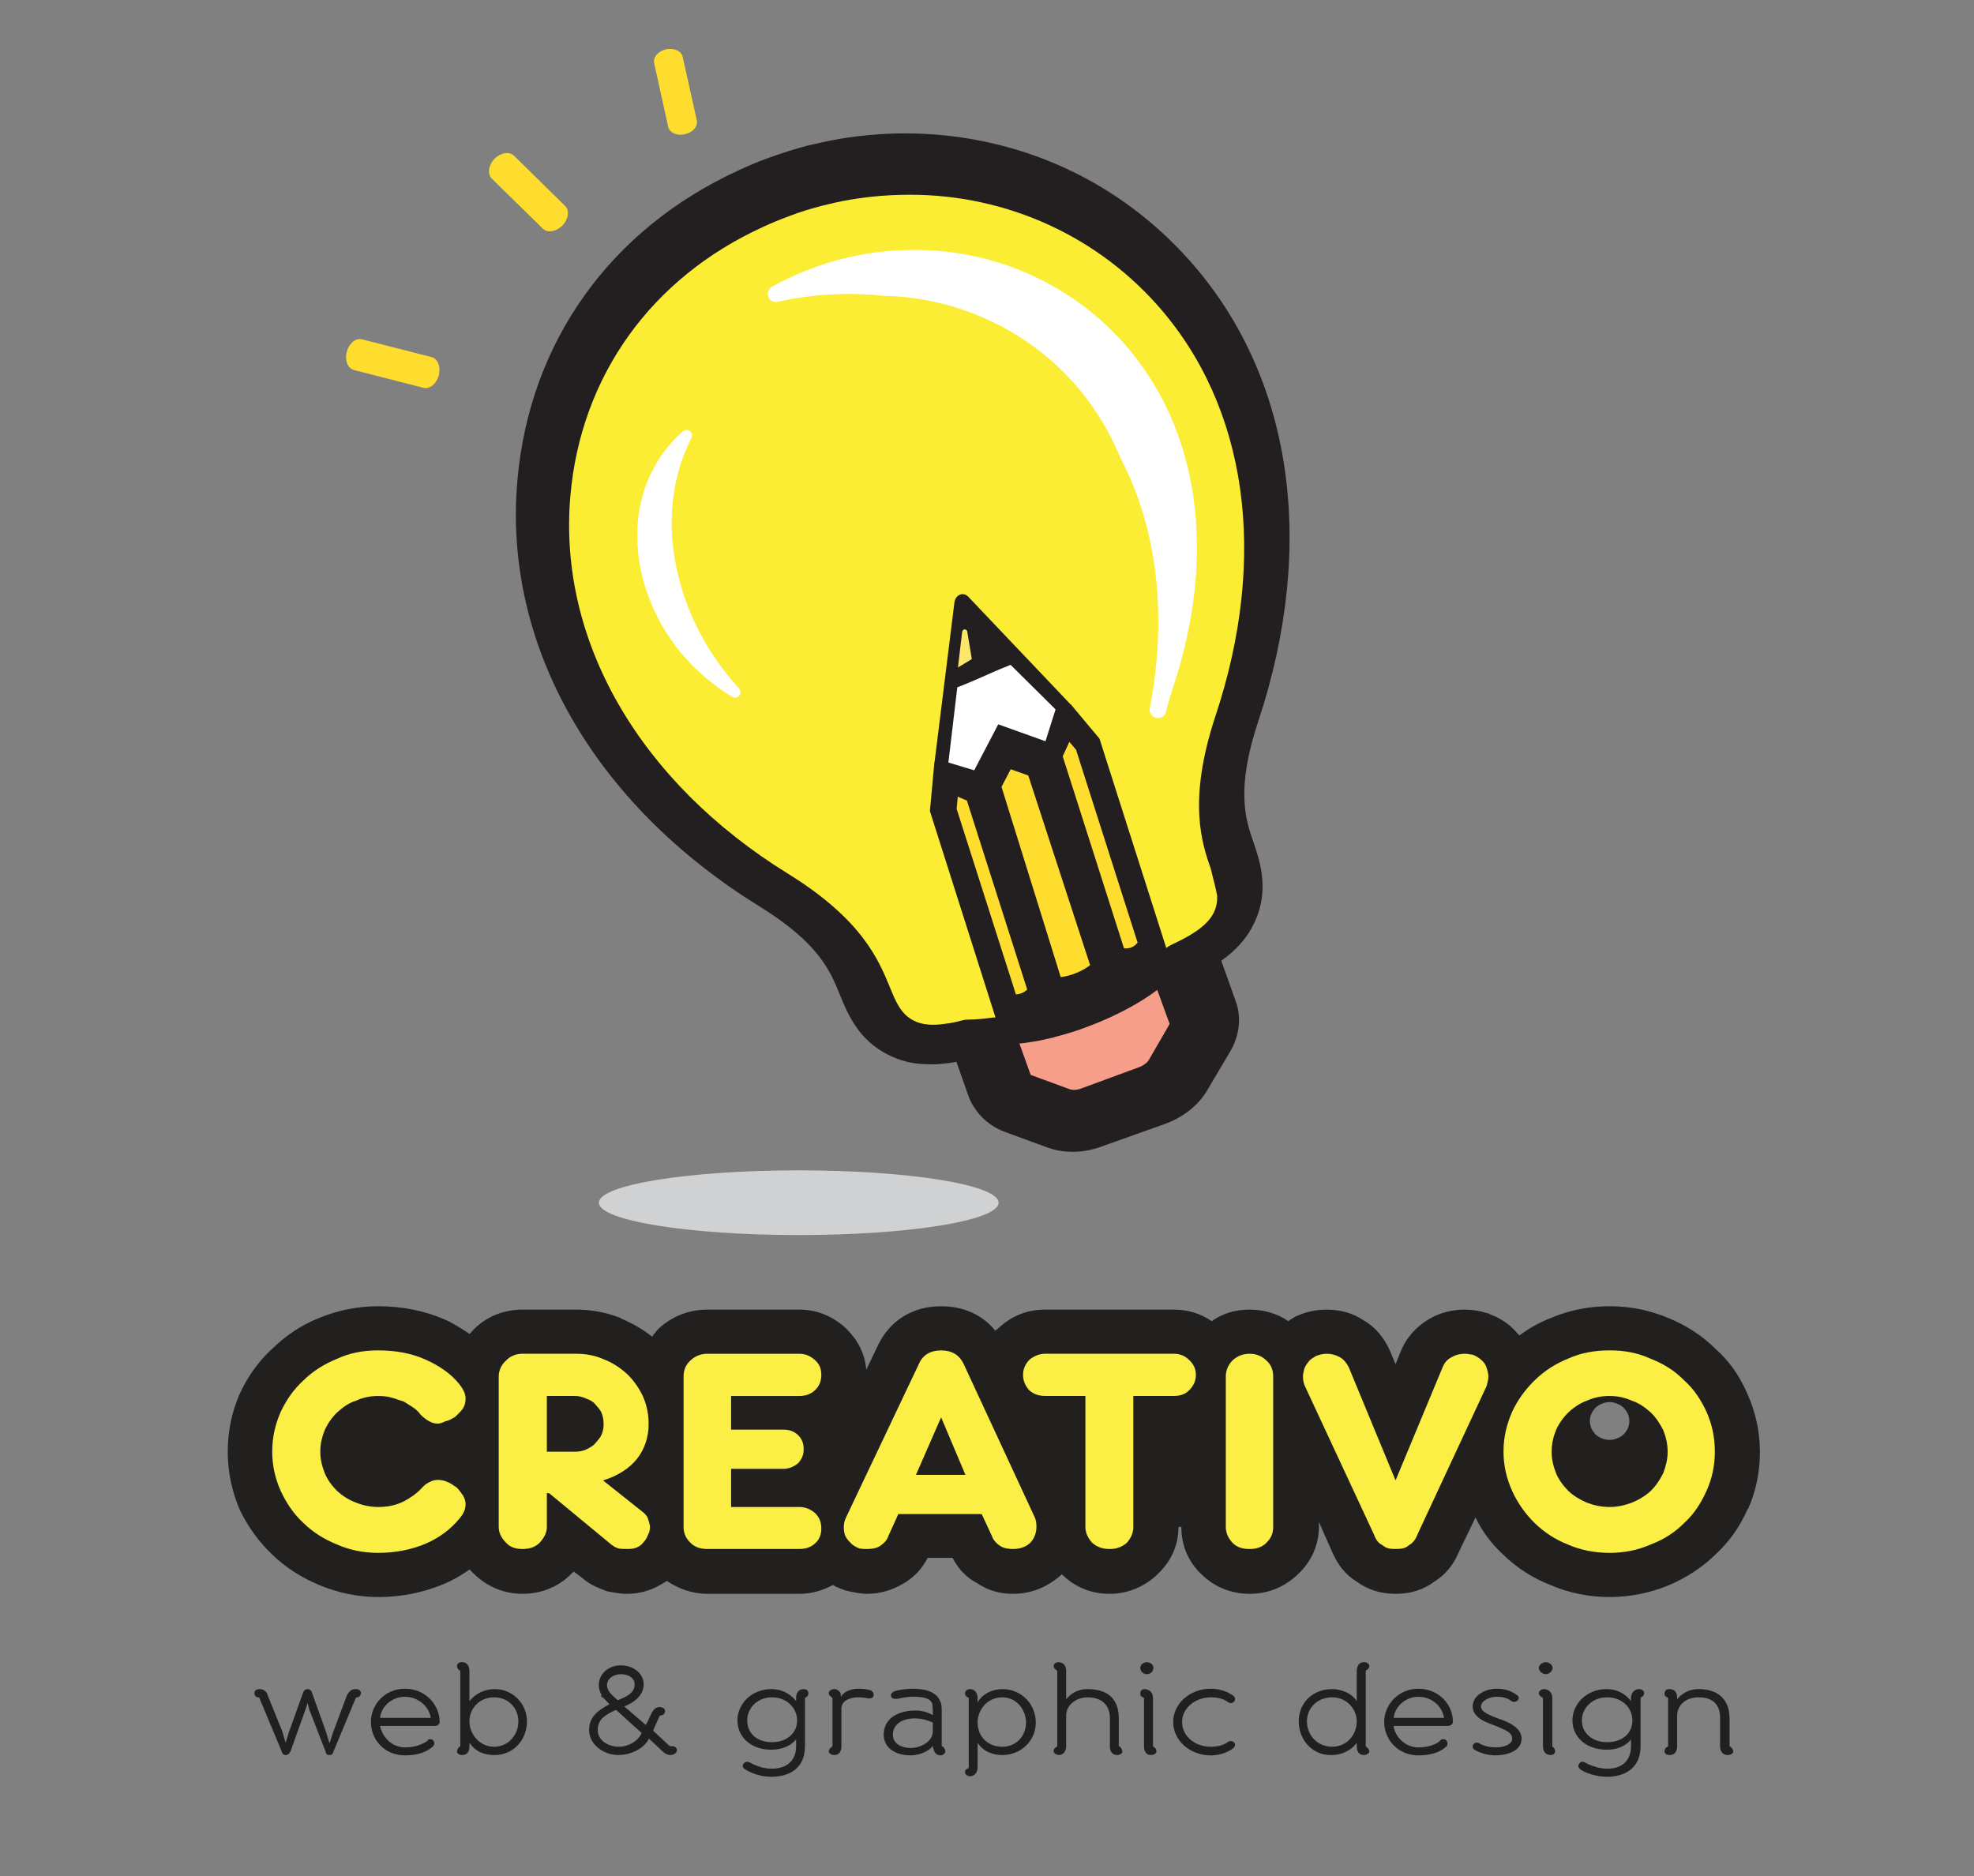 <?xml version="1.0" encoding="utf-8"?>
<!-- Generator: Adobe Illustrator 15.0.0, SVG Export Plug-In . SVG Version: 6.00 Build 0)  -->
<!DOCTYPE svg PUBLIC "-//W3C//DTD SVG 1.1//EN" "http://www.w3.org/Graphics/SVG/1.1/DTD/svg11.dtd">
<svg version="1.1" id="Layer_1" xmlns="http://www.w3.org/2000/svg" xmlns:xlink="http://www.w3.org/1999/xlink" x="0px" y="0px"
	 width="161.5px" height="153.5px" viewBox="40.75 -33.25 161.5 153.5" enable-background="new 40.75 -33.25 161.5 153.5"
	 xml:space="preserve">
<rect x="40.75" y="-33.25" width="161.5" height="153.5" fill="#808080" stroke="none"/>
<g>
	<defs>
		<rect id="SVGID_1_" x="59.383" y="-29.25" width="125.35" height="141.373"/>
	</defs>
	<clipPath id="SVGID_2_">
		<use xlink:href="#SVGID_1_"  overflow="visible"/>
	</clipPath>
	<path clip-path="url(#SVGID_2_)" fill="#221F1F" d="M69.83,104.947c-0.347,0-0.525,0.229-0.688,0.483l-1.123,3.006l-0.292,0.897
		H67.69l-0.271-0.897l-1.168-3.26c-0.027-0.126-0.189-0.229-0.33-0.229c-0.152,0-0.296,0.104-0.352,0.229l-1.17,3.26l-0.282,0.897
		l-0.26-0.897l-1.216-3.006c-0.043-0.254-0.34-0.483-0.642-0.483c-0.223,0-0.435,0.104-0.435,0.333c0,0.15,0.095,0.341,0.292,0.341
		c0.106,0,0.143,0.034,0.143,0.125l1.816,4.342c0.042,0.185,0.163,0.255,0.302,0.255c0.189,0,0.282-0.104,0.386-0.255l1.23-3.446
		l0.188-0.558l0.14,0.558l1.336,3.446c0,0.15,0.127,0.255,0.292,0.255c0.187,0,0.282-0.07,0.329-0.255l1.812-4.342
		c0-0.091,0.097-0.125,0.145-0.125c0.151,0,0.305-0.19,0.305-0.341C70.28,105.051,70.09,104.947,69.83,104.947"/>
	<path clip-path="url(#SVGID_2_)" fill="#221F1F" d="M73.883,104.918c-1.661,0-2.786,1.306-2.786,2.714
		c0,1.477,1.125,2.739,2.786,2.739c1.044,0,1.828-0.283,2.295-0.747c0.048-0.045,0.108-0.145,0.108-0.23
		c0-0.194-0.133-0.346-0.351-0.346c-0.084,0-0.175,0-0.225,0.151c-0.457,0.28-0.983,0.518-1.828,0.518
		c-1.078,0-1.85-0.847-2.039-1.754h4.501c0.185,0,0.375-0.138,0.375-0.331C76.721,106.224,75.548,104.918,73.883,104.918
		 M71.845,107.303c0.087-0.934,0.961-1.727,2.039-1.727c1.08,0,1.968,0.793,2.108,1.727H71.845z"/>
	<path clip-path="url(#SVGID_2_)" fill="#221F1F" d="M81.216,104.947c-0.771,0-1.546,0.333-2.061,0.987v-2.445
		c0-0.422-0.185-0.747-0.606-0.747c-0.251,0-0.413,0.135-0.413,0.325c0,0.145,0.107,0.286,0.199,0.331c0,0,0.073,0.051,0.073,0.091
		v6.09c0,0.085-0.073,0.085-0.073,0.085c-0.092,0.1-0.199,0.239-0.199,0.394c0,0.13,0.162,0.285,0.413,0.285
		c0.421,0,0.606-0.285,0.606-0.719v-0.289c0.515,0.756,1.229,1.008,2.061,1.008c1.583,0,2.646-1.295,2.646-2.748
		C83.862,106.188,82.75,104.947,81.216,104.947 M81.169,109.664c-1.218,0-2.015-1.076-2.015-2.069c0-1.043,0.796-1.974,2.015-1.974
		s1.992,0.931,1.992,1.974C83.162,108.642,82.388,109.664,81.169,109.664"/>
	<path clip-path="url(#SVGID_2_)" fill="#221F1F" d="M95.814,109.624h-0.169c-0.046,0-0.093,0-0.139-0.045l-1.322-1.227
		c0.151-0.39,0.338-0.758,0.527-1.187c0-0.048,0.116-0.048,0.163-0.084c0.185,0,0.29-0.204,0.29-0.342
		c0-0.188-0.196-0.323-0.453-0.323c-0.294,0-0.493,0.19-0.669,0.523c-0.153,0.336-0.292,0.654-0.454,0.942l-1.761-1.514
		c0.844-0.331,1.583-0.938,1.583-1.803c0-0.946-0.901-1.561-1.861-1.561c-0.997,0-1.807,0.676-1.807,1.618
		c0,0.323,0.094,0.59,0.245,0.834H89.93c0,0.163,0.188,0.196,0.235,0.334c-0.037-0.108-0.094-0.154-0.118-0.248
		c0.151,0.219,0.343,0.428,0.564,0.644c-0.96,0.512-1.665,1.042-1.665,2.109c0,1.183,1.173,2.046,2.39,2.046
		c0.994,0,2.072-0.486,2.506-1.342l1.169,1.09c0.151,0.147,0.354,0.252,0.585,0.252c0.235,0,0.538-0.155,0.538-0.385
		C96.137,109.764,95.939,109.624,95.814,109.624 M90.411,104.624c0-0.574,0.6-0.896,1.137-0.896c0.587,0,1.123,0.286,1.123,0.839
		c0,0.714-0.678,1.006-1.381,1.294C90.81,105.431,90.411,105.104,90.411,104.624 M91.384,109.664c-0.866,0-1.732-0.509-1.732-1.367
		c0-0.954,0.723-1.271,1.498-1.655l2.095,1.897C92.965,109.197,92.168,109.664,91.384,109.664"/>
	<path clip-path="url(#SVGID_2_)" fill="#221F1F" d="M106.512,104.947c-0.444,0-0.628,0.333-0.628,0.708v0.279
		c0,0-0.659-0.987-2.015-0.987c-1.619,0-2.786,1.189-2.786,2.562c0,1.409,1.167,2.397,2.742,2.397c1.498,0,2.059-0.858,2.059-0.858
		v0.576c0,1.078-0.659,1.837-2.015,1.837c-0.937,0-1.771-0.511-1.771-0.511c-0.093,0-0.139-0.062-0.174-0.062
		c-0.259,0-0.413,0.182-0.413,0.396c0,0.033,0.051,0.133,0.203,0.229c0,0,0.866,0.608,2.154,0.608c1.355,0,2.74-0.608,2.74-2.499
		v-3.918c0-0.085,0.094-0.085,0.094-0.085c0.14-0.097,0.185-0.19,0.185-0.341C106.888,105.104,106.749,104.947,106.512,104.947
		 M103.91,109.291c-1.272,0-2.029-0.753-2.029-1.782c0-0.997,0.816-1.888,2.029-1.888c1.222,0,2.054,0.891,2.054,1.888
		C105.964,108.581,105.098,109.291,103.91,109.291"/>
	<path clip-path="url(#SVGID_2_)" fill="#221F1F" d="M111.988,105.049c-0.341-0.102-0.695-0.131-1.036-0.131
		c-0.57,0-1.133,0.223-1.415,0.654v-0.241c-0.094-0.228-0.285-0.384-0.539-0.384c-0.231,0-0.442,0.156-0.442,0.333
		c0,0.15,0.115,0.248,0.245,0.341c0,0,0.057,0,0.057,0.082v3.876c0,0.085-0.057,0.085-0.057,0.085
		c-0.13,0.097-0.245,0.242-0.245,0.394c0,0.13,0.211,0.285,0.442,0.285c0.397,0,0.59-0.285,0.59-0.719v-3.072
		c0-0.645,0.676-0.931,1.364-0.931c0.296,0,0.599,0.033,0.788,0.082c0.248,0.043,0.491-0.049,0.491-0.272
		C112.231,105.232,112.139,105.141,111.988,105.049"/>
	<path clip-path="url(#SVGID_2_)" fill="#221F1F" d="M117.795,109.579v-2.84c0-0.261,0-0.603-0.131-0.805
		c-0.303-0.792-1.288-1.016-2.223-1.016c-0.529,0-1.126,0.072-1.549,0.224c-0.091,0.037-0.254,0.188-0.254,0.288
		c0,0.224,0.163,0.315,0.348,0.315h0.19c0.446-0.092,0.786-0.174,1.266-0.174c0.747,0,1.394,0.082,1.58,0.564
		c0,0.087,0.046,0.415,0.046,0.603v0.343c-0.398-0.244-0.926-0.383-1.414-0.383c-1.362,0-2.605,0.603-2.605,1.979
		c0,1.133,1.049,1.692,2.17,1.692c0.668,0,1.508-0.283,1.85-0.792c0,0.085,0,0.185,0.062,0.277c0.045,0.274,0.232,0.515,0.584,0.515
		c0.198,0,0.374-0.184,0.374-0.313c0-0.151-0.083-0.294-0.176-0.394C117.911,109.664,117.795,109.664,117.795,109.579
		 M117.067,108.394c0,0.856-0.998,1.37-1.815,1.37c-0.724,0-1.452-0.328-1.452-1.085c0-0.94,0.889-1.336,1.802-1.336
		c0.467,0,0.937,0.108,1.464,0.338V108.394z"/>
	<path clip-path="url(#SVGID_2_)" fill="#221F1F" d="M122.749,104.947c-0.798,0-1.617,0.384-2.018,1.091v-0.384
		c0-0.374-0.232-0.707-0.63-0.707c-0.189,0-0.4,0.156-0.4,0.333c0,0.15,0.047,0.248,0.211,0.341c0,0,0.096,0,0.096,0.085v5.612
		c0,0.1-0.096,0.143-0.096,0.143c-0.164,0.054-0.211,0.146-0.211,0.282c0,0.192,0.211,0.337,0.4,0.337
		c0.397,0,0.63-0.337,0.63-0.722v-2.023c0.448,0.723,1.263,1.008,2.018,1.008c1.556,0,2.743-1.188,2.743-2.662
		C125.492,106.224,124.364,104.947,122.749,104.947 M122.749,109.664c-1.241,0-2.018-0.89-2.018-1.983
		c0-0.981,0.737-2.06,2.018-2.06c1.219,0,1.944,1.078,1.944,2.06C124.693,108.715,123.968,109.664,122.749,109.664"/>
	<path clip-path="url(#SVGID_2_)" fill="#221F1F" d="M132.284,109.579v-2.236c0-1.482-0.8-2.396-2.555-2.396
		c-1.112,0-1.645,0.708-1.752,0.845v-2.304c0-0.421-0.194-0.743-0.649-0.743c-0.186,0-0.374,0.132-0.374,0.322
		c0,0.145,0.105,0.286,0.245,0.329c0,0,0.05,0.053,0.05,0.092v6.091c0,0.085-0.05,0.085-0.05,0.085
		c-0.14,0.1-0.245,0.143-0.245,0.394c0,0.073,0.14,0.285,0.489,0.285c0.375-0.07,0.534-0.385,0.534-0.719v-2.506
		c0-0.929,0.885-1.497,1.752-1.497c1.265,0,1.825,0.748,1.825,1.682v2.321c0,0.434,0.188,0.719,0.622,0.719
		c0.21,0,0.397-0.155,0.397-0.285c0-0.151-0.104-0.294-0.188-0.394C132.387,109.664,132.284,109.664,132.284,109.579"/>
	<path clip-path="url(#SVGID_2_)" fill="#221F1F" d="M134.577,103.728c0.295,0,0.54-0.239,0.54-0.516
		c0-0.244-0.245-0.467-0.54-0.467c-0.283,0-0.539,0.223-0.539,0.467C134.038,103.488,134.294,103.728,134.577,103.728"/>
	<path clip-path="url(#SVGID_2_)" fill="#221F1F" d="M135.117,109.664c0,0-0.035,0-0.035-0.085v-3.924
		c0-0.375-0.26-0.708-0.712-0.708c-0.192,0-0.332,0.156-0.332,0.333c0,0.15,0.022,0.248,0.199,0.341c0,0,0.108,0,0.108,0.082v3.921
		c0,0.434,0.186,0.719,0.577,0.719c0.242,0,0.442-0.155,0.442-0.285C135.365,109.906,135.313,109.764,135.117,109.664"/>
	<path clip-path="url(#SVGID_2_)" fill="#221F1F" d="M139.804,105.621c0.493,0,0.979,0.082,1.384,0.372
		c0.416,0.322,0.874-0.247,0.416-0.535c-0.515-0.355-1.153-0.54-1.8-0.54c-1.711,0-3.071,1.219-3.071,2.714
		c0,1.521,1.36,2.739,3.071,2.739c0.646,0,1.309-0.184,1.8-0.564c0.458-0.327-0.021-0.806-0.416-0.518
		c-0.404,0.29-0.891,0.375-1.384,0.375c-1.27,0-2.344-0.845-2.344-2.032C137.46,106.512,138.534,105.621,139.804,105.621"/>
	<path clip-path="url(#SVGID_2_)" fill="#221F1F" d="M152.524,103.398c0.137-0.045,0.253-0.187,0.253-0.331
		c0-0.19-0.208-0.325-0.442-0.325c-0.39,0-0.585,0.325-0.585,0.747v2.445c-0.401-0.654-1.291-0.987-2.003-0.987
		c-1.616,0-2.743,1.137-2.743,2.647c0,1.453,1.067,2.748,2.587,2.748h0.156c0.712,0,1.558-0.349,2.003-1.008v0.289
		c0,0.434,0.195,0.719,0.585,0.719c0.234,0,0.442-0.155,0.442-0.285c0-0.154-0.116-0.294-0.253-0.394c0,0-0.038,0-0.038-0.085v-6.09
		C152.486,103.449,152.524,103.398,152.524,103.398 M149.747,109.664c-1.29,0-2.073-1.022-2.073-2.069
		c0-1.043,0.783-1.974,2.073-1.974c1.159,0,2.003,0.931,2.003,1.974C151.75,108.642,150.976,109.664,149.747,109.664"/>
	<path clip-path="url(#SVGID_2_)" fill="#221F1F" d="M156.784,104.918c-1.618,0-2.789,1.306-2.789,2.714
		c0,1.477,1.171,2.739,2.789,2.739c1.065,0,1.848-0.283,2.317-0.747c0.071-0.045,0.071-0.145,0.071-0.23
		c0-0.194-0.142-0.346-0.326-0.346c-0.096,0-0.215,0-0.303,0.151c-0.329,0.28-0.928,0.518-1.76,0.518
		c-1.039,0-1.911-0.847-2.016-1.754h4.452c0.185,0,0.399-0.138,0.399-0.331C159.62,106.224,158.484,104.918,156.784,104.918
		 M154.769,107.303c0.104-0.934,0.977-1.727,2.016-1.727c1.122,0,1.967,0.793,2.108,1.727H154.769z"/>
	<path clip-path="url(#SVGID_2_)" fill="#221F1F" d="M163.285,107.343c-0.525-0.225-1.37-0.465-1.37-0.974
		c0-0.435,0.631-0.797,1.321-0.797c0.394,0,0.832,0.083,1.174,0.362c0.244,0.149,0.595,0,0.595-0.279
		c0-0.034-0.044-0.194-0.163-0.225c-0.432-0.327-0.96-0.513-1.605-0.513c-1.092,0-2.003,0.61-2.003,1.451
		c0,0.934,1.125,1.312,1.899,1.594c0.633,0.292,1.334,0.474,1.334,1.038c0,0.435-0.585,0.716-1.334,0.716
		c-0.479,0-0.914-0.093-1.268-0.281c-0.28-0.236-0.632-0.042-0.632,0.188c0,0.093,0.049,0.232,0.132,0.279
		c0.5,0.284,1.125,0.468,1.72,0.468c0.882,0,2.153-0.316,2.153-1.37C165.238,108.108,164.175,107.632,163.285,107.343"/>
	<path clip-path="url(#SVGID_2_)" fill="#221F1F" d="M167.771,109.664c0,0-0.023,0-0.023-0.085v-3.924
		c0-0.375-0.259-0.708-0.702-0.708c-0.188,0-0.399,0.156-0.399,0.333c0,0.15,0.115,0.248,0.259,0.341c0,0,0.081,0,0.081,0.082v3.921
		c0,0.434,0.224,0.719,0.644,0.719c0.208,0,0.349-0.155,0.349-0.285C167.979,109.906,167.934,109.764,167.771,109.664"/>
	<path clip-path="url(#SVGID_2_)" fill="#221F1F" d="M167.206,103.728c0.283,0,0.565-0.239,0.565-0.516
		c0-0.244-0.282-0.467-0.565-0.467c-0.255,0-0.56,0.223-0.56,0.467C166.646,103.488,166.951,103.728,167.206,103.728"/>
	<path clip-path="url(#SVGID_2_)" fill="#221F1F" d="M174.866,104.947c-0.42,0-0.678,0.333-0.678,0.708v0.279
		c0,0-0.632-0.987-1.99-0.987c-1.618,0-2.801,1.189-2.801,2.562c0,1.409,1.183,2.397,2.801,2.397c1.474,0,1.99-0.858,1.99-0.858
		v0.576c0,1.078-0.632,1.837-1.956,1.837c-0.93,0-1.813-0.511-1.813-0.511c-0.063,0-0.143-0.062-0.179-0.062
		c-0.21,0-0.363,0.182-0.363,0.396c0,0.033,0.063,0.133,0.153,0.229c0,0,0.881,0.608,2.202,0.608c1.324,0,2.74-0.608,2.74-2.499
		v-3.918c0-0.085,0.045-0.085,0.045-0.085c0.2-0.097,0.25-0.19,0.25-0.341C175.268,105.104,175.077,104.947,174.866,104.947
		 M172.232,109.291c-1.227,0-2.063-0.753-2.063-1.782c0-0.997,0.837-1.888,2.063-1.888c1.266,0,2.07,0.891,2.07,1.888
		C174.303,108.581,173.462,109.291,172.232,109.291"/>
	<path clip-path="url(#SVGID_2_)" fill="#221F1F" d="M182.32,109.664c0,0-0.069,0-0.069-0.085v-2.236
		c0-1.482-0.871-2.396-2.535-2.396c-1.126,0-1.707,0.759-1.754,0.845v-0.171c0-0.443-0.257-0.674-0.638-0.674
		c-0.252,0-0.395,0.156-0.395,0.384c0,0.1,0.056,0.241,0.233,0.29c0,0,0.061,0.033,0.061,0.125v3.833
		c0,0.085-0.061,0.085-0.061,0.085c-0.178,0.1-0.233,0.239-0.233,0.394c0,0.13,0.143,0.285,0.395,0.285
		c0.437,0,0.638-0.285,0.638-0.719v-2.458c0-0.942,0.723-1.545,1.754-1.545c1.326,0,1.758,0.748,1.758,1.682v2.321
		c0,0.434,0.232,0.719,0.631,0.719c0.259,0,0.449-0.155,0.449-0.285C182.554,109.903,182.456,109.764,182.32,109.664"/>
	<path clip-path="url(#SVGID_2_)" fill="#221F1F" d="M183.727,80.824c-0.64-1.489-1.505-2.73-2.63-3.716
		c-1.096-1.097-2.446-1.955-3.87-2.527c-1.529-0.644-3.129-0.959-4.777-0.959c-1.671,0-3.295,0.315-4.804,0.959
		c-0.936,0.354-1.807,0.849-2.586,1.431c-0.238-0.215-0.368-0.441-0.641-0.662l-0.102-0.104c-0.597-0.49-1.191-0.8-1.61-0.938
		l-0.188-0.102l-0.184-0.035c-0.549-0.184-1.154-0.273-1.764-0.273c-1.047,0-2.057,0.273-2.9,0.771
		c-1.055,0.627-1.829,1.491-2.29,2.567l-0.457,1.133l-0.47-1.133c-0.471-1.037-1.2-1.94-2.176-2.479
		c-0.854-0.585-1.93-0.858-2.983-0.858c-0.98,0-1.796,0.217-2.585,0.582c-0.134,0.102-0.365,0.188-0.547,0.366
		c-0.94-0.64-2.037-0.948-3.182-0.948c-1.165,0-2.221,0.309-3.09,0.948c-0.915-0.64-1.991-0.948-3.1-0.948h-10.547
		c-1.475,0-2.826,0.549-3.88,1.589c-0.088,0.038-0.137,0.084-0.185,0.133c-1.062-1.312-2.628-1.997-4.437-1.997
		c-2.333,0-4.231,1.181-5.194,3.263l-0.928,1.938c-0.099-1.256-0.637-2.389-1.612-3.337l-0.043-0.057
		c-1.076-0.983-2.357-1.532-3.821-1.532h-7.529c-1.507,0-2.904,0.549-4.014,1.589c-0.17,0.219-0.353,0.402-0.5,0.628
		c-0.735-0.59-1.568-1.081-2.541-1.485l-0.036-0.048c-1.211-0.467-2.402-0.684-3.683-0.684h-4.346c-1.509,0-2.904,0.549-3.955,1.589
		c-0.139,0.133-0.23,0.276-0.371,0.402c-0.695-0.459-1.391-0.914-2.125-1.221c-1.602-0.681-3.408-1.046-5.354-1.046
		c-1.647,0-3.259,0.315-4.829,0.959c-1.44,0.572-2.72,1.431-3.794,2.477c-1.145,1.036-2.061,2.316-2.722,3.767
		c-0.631,1.437-0.963,3.066-0.963,4.7c0,1.623,0.332,3.211,0.963,4.708c0.661,1.387,1.577,2.667,2.676,3.705
		c1.12,1.075,2.4,1.894,3.84,2.492c1.511,0.629,3.138,0.986,4.829,0.986c1.901,0,3.65-0.357,5.309-1.041
		c0.78-0.322,1.476-0.719,2.17-1.216c0.141,0.13,0.232,0.276,0.371,0.367c1.051,1.037,2.446,1.627,3.955,1.627
		c1.51,0,2.905-0.548,3.959-1.597c0.068-0.084,0.205-0.165,0.241-0.222l0.606,0.45c0.548,0.509,1.19,0.82,1.945,1.093l0.11,0.041
		l0.14,0.047c0.421,0.058,0.924,0.188,1.532,0.188c0.872,0,1.646-0.188,2.403-0.548c0.319-0.176,0.594-0.312,0.87-0.509
		c0.984,0.651,2.083,1.057,3.314,1.057h7.529c1.006,0,1.931-0.275,2.745-0.724c0.286,0.176,0.663,0.318,1.029,0.448l0.185,0.041
		l0.182,0.047c0.366,0.058,0.835,0.188,1.385,0.188c1.062,0,2.024-0.275,2.961-0.825c0.871-0.497,1.559-1.215,2.012-2.118h2.041
		c0.456,0.903,1.142,1.621,2.033,2.084c0.869,0.584,1.83,0.859,2.894,0.859c1.521,0,2.852-0.548,4.016-1.597
		c1.065,1.049,2.382,1.597,3.912,1.597c1.429,0,2.816-0.548,3.911-1.597c1.124-1.069,1.716-2.386,1.716-3.882h0.234
		c0,1.496,0.547,2.845,1.645,3.882c1.074,1.049,2.445,1.597,3.936,1.597c1.51,0,2.856-0.548,3.954-1.597
		c1.1-1.037,1.72-2.386,1.72-3.882V91.27l1.096,2.484c0.457,1.041,1.098,1.857,1.99,2.397c0.918,0.669,1.969,1.002,3.183,1.002
		c1.235,0,2.289-0.333,3.179-1.002c0.871-0.54,1.557-1.356,1.969-2.351l1.396-2.9c0.55,1.176,1.327,2.175,2.253,3.037
		c1.101,1.075,2.438,1.942,3.879,2.492c1.508,0.664,3.179,0.986,4.85,0.986c1.648,0,3.248-0.322,4.777-0.941
		c1.424-0.595,2.774-1.462,3.87-2.537c1.125-1.038,1.99-2.263,2.63-3.705l0.045-0.044c0.655-1.453,0.964-3.041,0.964-4.664
		C184.735,83.891,184.371,82.261,183.727,80.824 M173.928,83.616c-0.093,0.185-0.211,0.354-0.345,0.493
		c-0.149,0.143-0.33,0.256-0.518,0.322c-0.206,0.083-0.411,0.127-0.625,0.127c-0.244,0-0.436-0.044-0.645-0.127
		c-0.171-0.066-0.353-0.18-0.516-0.322c-0.123-0.139-0.246-0.309-0.33-0.493c-0.082-0.205-0.124-0.374-0.124-0.595
		c0-0.216,0.042-0.415,0.124-0.6c0.084-0.186,0.207-0.354,0.33-0.495c0.163-0.138,0.345-0.267,0.516-0.323
		c0.209-0.089,0.4-0.137,0.645-0.137c0.214,0,0.419,0.048,0.625,0.137c0.188,0.057,0.368,0.186,0.518,0.323
		c0.134,0.142,0.252,0.31,0.345,0.495c0.079,0.185,0.124,0.384,0.124,0.6C174.052,83.242,174.007,83.411,173.928,83.616"/>
	<path clip-path="url(#SVGID_2_)" fill="#FBEE45" d="M104.844,83.718c0.467,0,0.868,0.129,1.196,0.447
		c0.336,0.316,0.461,0.719,0.461,1.141c0,0.442-0.125,0.802-0.461,1.169c-0.328,0.261-0.729,0.453-1.196,0.453h-4.28v3.121h5.583
		c0.503,0,0.916,0.184,1.28,0.49c0.376,0.361,0.517,0.771,0.517,1.282c0,0.448-0.141,0.892-0.517,1.213
		c-0.365,0.319-0.777,0.45-1.28,0.45h-7.529c-0.546,0-1.005-0.131-1.38-0.508c-0.402-0.392-0.562-0.807-0.562-1.302V79.374
		c0-0.494,0.16-0.96,0.562-1.314c0.375-0.355,0.833-0.548,1.38-0.548h7.529c0.503,0,0.916,0.192,1.28,0.514
		c0.376,0.343,0.517,0.722,0.517,1.207c0,0.495-0.141,0.905-0.517,1.262c-0.365,0.33-0.777,0.471-1.28,0.471h-5.583v2.753H104.844z"
		/>
	<path clip-path="url(#SVGID_2_)" fill="#FBEE45" d="M138.039,80.497c-0.316,0.327-0.73,0.466-1.245,0.466h-3.322v10.713
		c0,0.494-0.192,0.909-0.53,1.301c-0.439,0.377-0.896,0.508-1.4,0.508c-0.547,0-1.006-0.131-1.441-0.508
		c-0.344-0.392-0.551-0.807-0.551-1.301V80.963h-3.304c-0.469,0-0.935-0.139-1.292-0.466c-0.322-0.359-0.504-0.77-0.504-1.261
		s0.182-0.868,0.504-1.217c0.357-0.315,0.823-0.508,1.292-0.508h10.549c0.515,0,0.929,0.192,1.245,0.508
		c0.366,0.349,0.55,0.726,0.55,1.217S138.405,80.138,138.039,80.497"/>
	<path clip-path="url(#SVGID_2_)" fill="#FBEE45" d="M144.914,91.676c0,0.491-0.147,0.909-0.558,1.303
		c-0.368,0.375-0.825,0.506-1.374,0.506c-0.562,0-1.027-0.131-1.398-0.506c-0.354-0.394-0.547-0.812-0.547-1.303V79.374
		c0-0.494,0.192-0.962,0.547-1.314c0.371-0.355,0.837-0.548,1.398-0.548c0.549,0,1.006,0.192,1.374,0.548
		c0.41,0.353,0.558,0.82,0.558,1.314V91.676z"/>
	<path clip-path="url(#SVGID_2_)" fill="#FBEE45" d="M162.382,80.138l-5.672,12.175c-0.139,0.4-0.412,0.722-0.689,0.858
		c-0.272,0.274-0.639,0.313-1.097,0.313c-0.438,0-0.78-0.039-1.063-0.313c-0.333-0.137-0.557-0.458-0.697-0.858L147.5,80.138
		c-0.102-0.217-0.149-0.488-0.149-0.764c0-0.185,0.048-0.41,0.103-0.627c0.082-0.233,0.222-0.416,0.355-0.599
		c0.149-0.185,0.365-0.308,0.593-0.446c0.289-0.101,0.503-0.19,0.895-0.19c0.367,0,0.731,0.09,1.054,0.272
		c0.333,0.18,0.546,0.459,0.743,0.823l3.831,9.267l3.854-9.267c0.153-0.364,0.381-0.644,0.747-0.823
		c0.319-0.183,0.65-0.272,1.052-0.272c0.249,0,0.466,0.056,0.706,0.09c0.229,0.101,0.46,0.239,0.597,0.362
		c0.229,0.185,0.365,0.367,0.456,0.587c0.092,0.272,0.184,0.548,0.184,0.823S162.428,79.921,162.382,80.138"/>
	<path clip-path="url(#SVGID_2_)" fill="#FBEE45" d="M68.331,82.31c0.455-0.398,0.935-0.777,1.53-0.949
		c0.551-0.268,1.192-0.396,1.832-0.396c0.321,0,0.754,0.031,1.061,0.128c0.379,0.089,0.653,0.226,1.019,0.322
		c0.289,0.173,0.549,0.348,0.79,0.496c0.229,0.174,0.445,0.35,0.596,0.585c0.468,0.453,0.925,0.73,1.383,0.73
		c0.185,0,0.414-0.062,0.639-0.19c0.276-0.045,0.516-0.188,0.803-0.358c0.157-0.148,0.388-0.368,0.572-0.593
		c0.206-0.274,0.286-0.594,0.286-0.903c0-0.409-0.194-0.771-0.505-1.178c-0.696-0.864-1.659-1.531-2.825-2.04
		c-1.098-0.486-2.379-0.729-3.82-0.729c-1.191,0-2.299,0.192-3.362,0.686c-1.009,0.41-1.968,0.99-2.747,1.764
		c-0.803,0.727-1.396,1.588-1.866,2.576c-0.45,1.034-0.697,2.078-0.697,3.264c0,1.129,0.247,2.205,0.697,3.211
		c0.469,1.005,1.063,1.895,1.866,2.627c0.779,0.767,1.737,1.351,2.747,1.757c1.063,0.464,2.171,0.682,3.362,0.682
		c1.44,0,2.722-0.276,3.82-0.726c1.166-0.49,2.128-1.221,2.825-2.079c0.311-0.366,0.505-0.731,0.505-1.186
		c0-0.218-0.08-0.495-0.22-0.718c-0.147-0.219-0.32-0.449-0.501-0.634c-0.287-0.184-0.48-0.354-0.755-0.454
		c-0.279-0.131-0.547-0.174-0.781-0.174c-0.227,0-0.455,0.043-0.684,0.174c-0.239,0.1-0.458,0.271-0.742,0.596
		c-0.31,0.318-0.792,0.685-1.386,0.992c-0.639,0.32-1.325,0.456-2.08,0.456c-0.64,0-1.281-0.136-1.832-0.367
		c-0.595-0.219-1.076-0.537-1.53-0.946c-0.416-0.411-0.779-0.904-1.009-1.449c-0.227-0.592-0.366-1.12-0.366-1.762
		c0-0.643,0.139-1.225,0.366-1.772C67.552,83.227,67.916,82.715,68.331,82.31"/>
	<path clip-path="url(#SVGID_2_)" fill="#FBEE45" d="M93.219,90.365l-3.133-2.491c1.214-0.368,2.173-1.002,2.781-1.767
		c0.629-0.802,0.949-1.772,0.949-2.85c0-0.762-0.135-1.489-0.448-2.221c-0.333-0.713-0.744-1.31-1.292-1.848
		c-0.546-0.502-1.199-0.95-1.942-1.226c-0.689-0.318-1.466-0.452-2.292-0.452h-4.344c-0.547,0-1.006,0.192-1.339,0.549
		c-0.396,0.354-0.607,0.819-0.607,1.313v12.302c0,0.491,0.211,0.909,0.607,1.303c0.333,0.375,0.792,0.506,1.339,0.506
		c0.563,0,1.019-0.131,1.396-0.506c0.365-0.394,0.597-0.812,0.597-1.303v-2.757h0.182l5.078,4.195
		c0.168,0.138,0.344,0.239,0.593,0.328c0.218,0.042,0.459,0.042,0.688,0.042c0.275,0,0.551,0,0.836-0.131
		c0.238-0.102,0.4-0.239,0.558-0.454c0.183-0.187,0.255-0.366,0.345-0.587c0.113-0.184,0.158-0.418,0.158-0.591
		c0-0.275-0.112-0.495-0.184-0.769C93.655,90.729,93.459,90.539,93.219,90.365 M89.444,84.848c-0.18,0.215-0.467,0.354-0.729,0.494
		c-0.334,0.137-0.596,0.183-0.917,0.183H85.49v-4.56h2.308c0.32,0,0.583,0.072,0.917,0.217c0.262,0.091,0.55,0.233,0.729,0.456
		c0.196,0.229,0.414,0.448,0.527,0.72c0.115,0.32,0.163,0.592,0.163,0.9c0,0.313-0.047,0.589-0.163,0.858
		C89.858,84.391,89.64,84.609,89.444,84.848"/>
	<path clip-path="url(#SVGID_2_)" fill="#FBEE45" d="M125.41,90.9L119.6,78.368c-0.365-0.769-0.976-1.131-1.854-1.131
		c-0.869,0-1.506,0.362-1.83,1.131L109.968,90.9c-0.135,0.272-0.183,0.546-0.183,0.775c0,0.319,0.048,0.637,0.183,0.857
		c0.138,0.224,0.319,0.4,0.504,0.586c0.182,0.133,0.363,0.235,0.595,0.326c0.227,0.039,0.458,0.039,0.606,0.039
		c0.377,0,0.742-0.039,1.062-0.232c0.32-0.218,0.596-0.495,0.689-0.813l0.82-1.81h6.822l0.843,1.81
		c0.095,0.317,0.368,0.595,0.689,0.813c0.33,0.193,0.684,0.232,1.013,0.232c0.563,0,1.02-0.13,1.436-0.508
		c0.321-0.355,0.499-0.808,0.499-1.301C125.546,91.398,125.515,91.125,125.41,90.9 M115.688,87.418l2.058-4.703l1.989,4.703H115.688
		z"/>
	<path clip-path="url(#SVGID_2_)" fill="#FBEE45" d="M180.365,82.259c-0.458-0.986-1.019-1.848-1.832-2.575
		c-0.755-0.772-1.667-1.353-2.732-1.763c-1.068-0.493-2.172-0.686-3.352-0.686c-1.212,0-2.371,0.192-3.434,0.686
		c-1.016,0.41-1.917,0.99-2.71,1.763c-0.742,0.728-1.386,1.589-1.841,2.575c-0.454,1.036-0.707,2.08-0.707,3.266
		c0,1.129,0.253,2.205,0.707,3.211c0.455,1.005,1.099,1.895,1.841,2.626c0.793,0.768,1.694,1.352,2.71,1.753
		c1.063,0.469,2.222,0.687,3.434,0.687c1.18,0,2.283-0.218,3.352-0.687c1.065-0.401,1.978-0.985,2.732-1.753
		c0.813-0.731,1.374-1.621,1.832-2.626c0.456-1.006,0.683-2.082,0.683-3.211C181.048,84.339,180.821,83.295,180.365,82.259
		 M176.823,87.286c-0.276,0.545-0.599,1.038-1.022,1.449c-0.449,0.409-0.97,0.728-1.521,0.949c-0.594,0.229-1.2,0.364-1.83,0.364
		c-0.708,0-1.305-0.136-1.896-0.364c-0.506-0.222-1.069-0.54-1.489-0.949c-0.411-0.411-0.779-0.904-1.009-1.449
		c-0.226-0.595-0.361-1.12-0.361-1.762c0-0.641,0.136-1.224,0.361-1.772c0.229-0.528,0.598-1.037,1.009-1.442
		c0.42-0.398,0.983-0.775,1.489-0.949c0.592-0.269,1.188-0.396,1.896-0.396c0.63,0,1.236,0.127,1.83,0.396
		c0.552,0.174,1.072,0.551,1.521,0.949c0.424,0.405,0.746,0.914,1.022,1.442c0.222,0.549,0.362,1.132,0.362,1.772
		C177.186,86.166,177.045,86.691,176.823,87.286"/>
	<path clip-path="url(#SVGID_2_)" fill="#231F20" d="M143.682,25.8c4.845-14.577,2.781-28.34-5.634-37.762
		c-5.552-6.235-13.24-9.909-21.629-10.333c-2.086-0.11-4.196,0-6.278,0.297c-0.941,0.141-1.881,0.326-2.835,0.552l-0.431,0.094
		c-1.057,0.276-2.151,0.626-3.243,1.019c-0.797,0.285-1.597,0.622-2.436,1.01c-10.511,4.81-17.12,14.058-18.112,25.348
		c-1.208,13.44,6.19,26.461,19.75,34.85c4.917,3.037,5.844,5.307,6.646,7.31c0.635,1.528,1.497,3.639,3.913,4.854
		c0.915,0.468,1.892,0.736,3,0.779c0.66,0.042,1.346,0,2.148-0.115c0.166-0.029,0.317-0.055,0.42-0.073
		c0.027,0,0.027-0.006,0.037-0.006l0.979,2.785c0.495,1.342,1.576,2.423,2.973,2.946l3.506,1.286
		c0.522,0.187,1.091,0.313,1.706,0.337c0.893,0.056,1.817-0.096,2.709-0.421l5.158-1.838c1.488-0.531,2.756-1.52,3.467-2.733
		l1.894-3.195c0.778-1.309,0.943-2.839,0.447-4.153l-1.167-3.281c1.219-0.872,2.081-1.836,2.641-2.988
		c1.35-2.694,0.535-5.13-0.023-6.742C142.677,33.847,141.823,31.382,143.682,25.8"/>
	<path clip-path="url(#SVGID_2_)" fill="#FBED34" d="M140.177,25.38c-2.282,6.908-1.088,10.393-0.363,12.465
		c0.07,0.31,0.144,0.599,0.215,0.871c0.108,0.407,0.218,0.857,0.303,1.332c0.011,0.459-0.055,0.915-0.28,1.373
		c-0.589,1.183-2.063,1.966-3.406,2.601l-0.282,0.145l-0.161,0.121c-4.105,2.719-8.857,4.562-14.126,5.723l-0.009-0.021
		c-0.769,0.111-1.452,0.173-2.025,0.178l-0.319,0.015L119.64,50.2l-0.224,0.048c-0.279,0.076-0.607,0.153-0.938,0.21
		c-0.129,0.016-0.231,0.038-0.33,0.042c0,0.013-0.027,0.013-0.05,0.013c-1.108,0.165-1.932,0.076-2.582-0.253
		c-1.079-0.548-1.488-1.575-1.971-2.764c-0.913-2.194-2.247-5.5-8.313-9.253C93.033,30.706,86.374,19.135,87.417,7.286
		c0.865-9.771,6.61-17.784,15.731-21.955c0.752-0.352,1.454-0.635,2.163-0.897c0.914-0.352,1.88-0.646,2.821-0.882l0.381-0.091
		c0.814-0.204,1.654-0.364,2.465-0.478c1.17-0.173,2.339-0.267,3.5-0.29c7.952-0.213,15.602,3.024,20.917,8.974
		C142.806-0.032,144.547,12.255,140.177,25.38"/>
	<path clip-path="url(#SVGID_2_)" fill="#231F20" d="M130.703,27.184l-2.183-2.609v-0.001l-0.008-0.009l-0.175-0.209l-0.01,0.015
		l-8.373-8.813c-0.185-0.183-0.439-0.247-0.678-0.151c-0.24,0.1-0.399,0.339-0.438,0.613l-1.625,13.056l-0.011-0.004l-0.373,4.036
		l5.546,17.449c4.844-1.108,9.642-2.428,13.97-5.69L130.703,27.184z"/>
	<path clip-path="url(#SVGID_2_)" fill="#FFFFFF" d="M119.07,22.986c2.266-0.889,2.478-1.105,4.361-1.838l3.678,3.643l-0.824,2.606
		l-3.866-1.384l-1.966,3.761l-2.112-0.638L119.07,22.986z"/>
	<path clip-path="url(#SVGID_2_)" fill="#FDE76B" d="M119.465,18.46c0.013-0.105,0.082-0.195,0.184-0.209
		c0.095-0.019,0.191,0.044,0.229,0.14l0.379,2.282l-1.134,0.688L119.465,18.46z"/>
	<path clip-path="url(#SVGID_2_)" fill="#F69E89" d="M136.412,50.581l-1.69,2.92c-0.087,0.16-0.378,0.418-0.825,0.58l-4.611,1.697
		c-0.247,0.109-0.523,0.154-0.741,0.14c-0.127-0.01-0.232-0.041-0.286-0.051l-3.108-1.144c-0.076-0.013-0.087-0.054-0.087-0.054
		l-0.913-2.541c0.298-0.02,0.597-0.066,0.902-0.118c0.541-0.073,1.134-0.198,1.8-0.357l0.281-0.084
		c0.897-0.224,1.799-0.508,2.717-0.864c2.16-0.813,4.178-1.897,5.577-2.961l1.012,2.775
		C136.438,50.519,136.423,50.539,136.412,50.581"/>
	<path clip-path="url(#SVGID_2_)" fill="#D0D1D2" d="M122.449,65.153c0,1.461-7.319,2.647-16.353,2.647
		c-9.032,0-16.351-1.187-16.351-2.647c0-1.464,7.319-2.648,16.351-2.648C115.13,62.505,122.449,63.689,122.449,65.153"/>
	<path clip-path="url(#SVGID_2_)" fill="#FFFFFF" d="M95.551,3.83c-0.593,0.768-1.067,1.604-1.427,2.493
		c-1.072,2.662-1.076,5.784,0.042,8.919c1.209,3.374,3.568,6.216,6.722,8.144c-1.969-2.14-3.496-4.649-4.46-7.34
		c-1.734-4.858-1.552-9.663,0.492-13.668c-0.309,0.268-0.567,0.516-0.789,0.768C95.934,3.353,95.746,3.573,95.551,3.83"/>
	<path clip-path="url(#SVGID_2_)" fill="#FFFFFF" d="M100.887,23.833c-0.08,0-0.161-0.021-0.233-0.065
		c-3.275-2.002-5.665-4.898-6.909-8.375c-1.137-3.189-1.15-6.469-0.036-9.237c0.38-0.938,0.88-1.812,1.489-2.601
		c0.203-0.267,0.4-0.498,0.607-0.718c0.215-0.246,0.479-0.503,0.822-0.8c0.163-0.14,0.401-0.147,0.57-0.014
		c0.169,0.132,0.22,0.365,0.123,0.556c-1.981,3.883-2.147,8.612-0.469,13.314c0.936,2.612,2.445,5.099,4.368,7.188
		c0.15,0.164,0.158,0.415,0.016,0.587C101.146,23.776,101.017,23.833,100.887,23.833 M95.524,4.632
		c-0.39,0.581-0.72,1.203-0.985,1.858c-1.047,2.602-1.03,5.575,0.048,8.6c0.795,2.215,2.081,4.182,3.787,5.81
		c-0.981-1.48-1.783-3.069-2.368-4.705C94.583,12.207,94.428,8.192,95.524,4.632"/>
	<path clip-path="url(#SVGID_2_)" fill="#FFDD2E" d="M95.24-29.217c-0.636,0.142-1.075,0.65-0.974,1.113l1.153,5.24
		c0.119,0.471,0.711,0.752,1.36,0.595c0.648-0.13,1.074-0.634,0.985-1.11l-1.166-5.233C96.494-29.093,95.873-29.344,95.24-29.217"/>
	<path clip-path="url(#SVGID_2_)" fill="#FFDD2E" d="M82.809-20.504c-0.389-0.381-1.09-0.26-1.605,0.245
		c-0.49,0.513-0.593,1.225-0.233,1.611l1.922,1.882l2.271,2.225c0.375,0.368,1.085,0.254,1.601-0.255
		c0.495-0.518,0.598-1.24,0.219-1.602L82.809-20.504z"/>
	<path clip-path="url(#SVGID_2_)" fill="#FFDD2E" d="M76.043-4.037l-5.68-1.453c-0.489-0.129-1.061,0.328-1.241,1.018
		c-0.185,0.706,0.074,1.382,0.618,1.505l5.653,1.447c0.519,0.129,1.075-0.33,1.254-1.015C76.832-3.24,76.558-3.914,76.043-4.037"/>
	<path clip-path="url(#SVGID_2_)" fill="#FFFFFF" d="M132.647-5.218c-4.307-4.82-10.514-7.583-17.027-7.583
		c-0.208,0-0.417,0.002-0.625,0.007c-1.001,0.021-1.996,0.104-2.947,0.246c-0.695,0.098-1.398,0.232-2.081,0.402l-0.321,0.075
		c-0.838,0.21-1.645,0.462-2.383,0.746c-0.663,0.244-1.241,0.483-1.819,0.752c-0.525,0.24-1.033,0.503-1.529,0.774
		c-0.296,0.161-0.427,0.515-0.308,0.83c0.12,0.314,0.45,0.494,0.78,0.416c0.69-0.16,1.344-0.284,1.95-0.368
		c1.048-0.156,2.137-0.248,3.242-0.269c1.067-0.032,2.147,0.014,3.355,0.137c5.994,0.101,11.701,2.697,15.659,7.126
		c0.362,0.407,0.719,0.837,1.053,1.28c1.095,1.445,2.016,3.054,2.761,4.832c3.034,5.817,3.865,12.912,2.411,20.516
		c-0.035,0.178,0.005,0.361,0.105,0.51c0.104,0.148,0.266,0.249,0.442,0.278c0.037,0.006,0.09,0.012,0.127,0.012
		c0.311,0,0.582-0.212,0.653-0.513c0.151-0.619,0.336-1.267,0.555-1.922C140.359,12.078,138.882,1.769,132.647-5.218"/>
	<path clip-path="url(#SVGID_2_)" fill="#FFDD2E" d="M123.865,48.109l-4.848-15.179l0.091-0.998l0.746,0.318l4.936,15.46
		C124.522,47.961,124.219,48.092,123.865,48.109"/>
	<path clip-path="url(#SVGID_2_)" fill="#FFDD2E" d="M127.531,46.693l-4.844-15.565l0.754-1.44l1.435,0.51l5.06,15.52
		C129.256,46.245,128.292,46.613,127.531,46.693"/>
	<path clip-path="url(#SVGID_2_)" fill="#FFDD2E" d="M132.85,44.345c-0.048,0-0.097-0.002-0.143-0.008l-5.013-15.708l0.546-1.18
		l0.543,0.64l5.039,15.785C133.548,44.201,133.246,44.347,132.85,44.345"/>
</g>
</svg>
